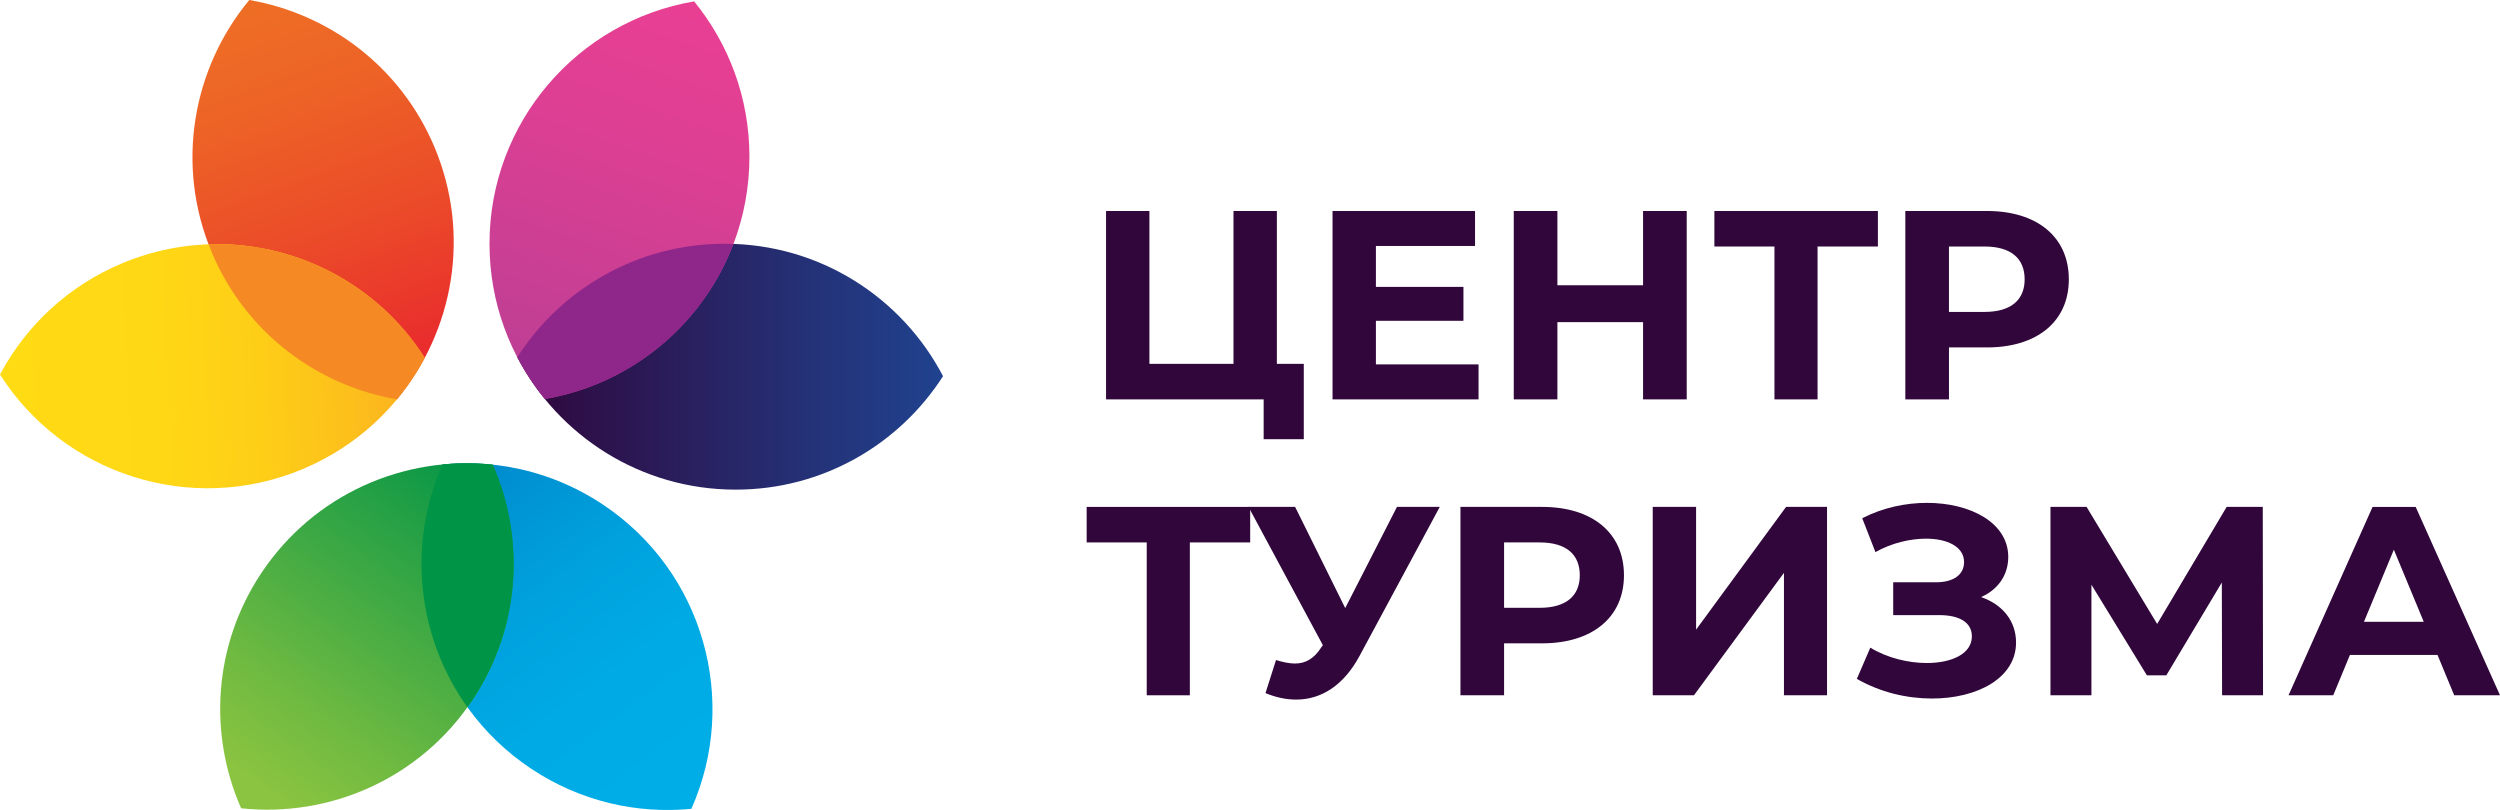 <?xml version="1.0" encoding="utf-8"?>
<!-- Generator: Adobe Illustrator 16.2.0, SVG Export Plug-In . SVG Version: 6.00 Build 0)  -->
<!DOCTYPE svg PUBLIC "-//W3C//DTD SVG 1.1//EN" "http://www.w3.org/Graphics/SVG/1.1/DTD/svg11.dtd">
<svg version="1.1" id="Слой_1" xmlns="http://www.w3.org/2000/svg" xmlns:xlink="http://www.w3.org/1999/xlink" x="0px" y="0px"
	 width="250px" height="81px" viewBox="0 0 250 81" enable-background="new 0 0 250 81" xml:space="preserve">
<g>
	<g>
		<polygon fill="#30063B" points="130.379,36.385 130.379,43.92 126.365,43.92 126.365,39.938 110.605,39.938 110.605,21.1 
			114.942,21.1 114.942,36.385 123.349,36.385 123.349,21.1 127.686,21.1 127.686,36.385 		"/>
		<polygon fill="#30063B" points="147.855,36.439 147.855,39.938 133.254,39.938 133.254,21.099 147.504,21.099 147.504,24.597 
			137.59,24.597 137.59,28.688 146.344,28.688 146.344,32.08 137.59,32.08 137.59,36.439 		"/>
		<polygon fill="#30063B" points="168.672,21.1 168.672,39.938 164.307,39.938 164.307,32.214 155.74,32.214 155.74,39.938 
			151.377,39.938 151.377,21.1 155.74,21.1 155.74,28.526 164.307,28.526 164.307,21.1 		"/>
		<polygon fill="#30063B" points="187.789,24.651 181.756,24.651 181.756,39.938 177.445,39.938 177.445,24.651 171.438,24.651 
			171.438,21.099 187.789,21.099 		"/>
		<path fill="#30063B" d="M206.883,27.935c0,4.197-3.152,6.808-8.189,6.808h-3.797v5.195h-4.365V21.099h8.162
			C203.73,21.099,206.883,23.71,206.883,27.935 M202.465,27.935c0-2.073-1.346-3.284-4.014-3.284h-3.555v6.54h3.555
			C201.119,31.191,202.465,29.979,202.465,27.935"/>
		<polygon fill="#30063B" points="125.018,54.243 118.984,54.243 118.984,69.528 114.673,69.528 114.673,54.243 108.666,54.243 
			108.666,50.69 125.018,50.69 		"/>
		<path fill="#30063B" d="M143.977,50.69l-8.027,14.91c-1.561,2.905-3.799,4.359-6.33,4.359c-0.998,0-2.02-0.215-3.072-0.646
			l1.053-3.309c0.699,0.214,1.318,0.349,1.885,0.349c1.078,0,1.912-0.483,2.641-1.615l0.16-0.217L124.85,50.69h4.662l5.01,10.118
			l5.174-10.118H143.977z"/>
		<path fill="#30063B" d="M162.396,57.527c0,4.196-3.152,6.807-8.191,6.807h-3.797v5.194h-4.363V50.69h8.16
			C159.244,50.69,162.396,53.301,162.396,57.527 M157.979,57.527c0-2.074-1.346-3.284-4.014-3.284h-3.557v6.538h3.557
			C156.633,60.781,157.979,59.569,157.979,57.527"/>
		<polygon fill="#30063B" points="165.273,50.69 169.609,50.69 169.609,62.963 178.607,50.69 182.703,50.69 182.703,69.528 
			178.395,69.528 178.395,57.285 169.395,69.528 165.273,69.528 		"/>
		<path fill="#30063B" d="M201.605,64.254c0,3.554-3.879,5.599-8.404,5.599c-2.506,0-5.172-0.619-7.516-1.965l1.346-3.122
			c1.725,1.05,3.826,1.535,5.658,1.535c2.479,0,4.498-0.917,4.498-2.665c0-1.426-1.293-2.125-3.26-2.125h-4.607v-3.283h4.285
			c1.777,0,2.801-0.782,2.801-2.02c0-1.535-1.67-2.342-3.799-2.342c-1.59,0-3.447,0.43-5.064,1.345l-1.32-3.389
			c2.047-1.05,4.311-1.536,6.467-1.536c4.363,0,8.135,1.992,8.135,5.41c0,1.831-1.051,3.282-2.719,4.01
			C200.285,60.459,201.605,62.128,201.605,64.254"/>
		<polygon fill="#30063B" points="222.209,69.528 222.182,58.251 216.631,67.536 214.691,67.536 209.143,58.47 209.143,69.528 
			205.047,69.528 205.047,50.69 208.658,50.69 215.715,62.396 222.666,50.69 226.277,50.69 226.303,69.528 		"/>
		<path fill="#30063B" d="M243.75,65.491h-8.756l-1.67,4.037h-4.471l8.404-18.838h4.311L250,69.528h-4.58L243.75,65.491z
			 M242.377,62.183l-2.992-7.214l-2.99,7.214H242.377z"/>
	</g>
	<g>
		<defs>
			<path id="SVGID_1_" d="M44.266,46.442c-4.79,10.753-1.273,23.702,8.867,30.441c4.908,3.263,10.56,4.528,16.003,4
				c4.789-10.755,1.274-23.704-8.867-30.441c-4.19-2.786-8.924-4.115-13.607-4.115C45.861,46.325,45.062,46.364,44.266,46.442"/>
		</defs>
		<clipPath id="SVGID_2_">
			<use xlink:href="#SVGID_1_"  overflow="visible"/>
		</clipPath>
		
			<linearGradient id="SVGID_3_" gradientUnits="userSpaceOnUse" x1="-438.568" y1="249.75" x2="-437.581" y2="249.75" gradientTransform="matrix(26.2 35.525 35.525 -26.2 2661.688 22169.781)">
			<stop  offset="0" style="stop-color:#0083C8"/>
			<stop  offset="0.135" style="stop-color:#0090D1"/>
			<stop  offset="0.389" style="stop-color:#00A1DD"/>
			<stop  offset="0.664" style="stop-color:#00ABE5"/>
			<stop  offset="1" style="stop-color:#00AEE7"/>
		</linearGradient>
		<polygon clip-path="url(#SVGID_2_)" fill="url(#SVGID_3_)" points="61.789,29.888 90.702,69.052 51.612,97.853 22.699,58.688 		
			"/>
	</g>
	<g>
		<g>
			<g>
				<defs>
					<rect id="SVGID_4_" x="22.02" y="46.329" width="29.344" height="34.639"/>
				</defs>
				<clipPath id="SVGID_5_">
					<use xlink:href="#SVGID_4_"  overflow="visible"/>
				</clipPath>
				<g clip-path="url(#SVGID_5_)">
					<defs>
						<path id="SVGID_6_" d="M47.244,70.002c4.825-7.246,5.291-16.116,2.028-23.534c-8.831-0.944-17.873,2.931-23.133,10.829
							c-4.826,7.246-5.292,16.114-2.028,23.532C32.943,81.771,41.984,77.9,47.244,70.002"/>
					</defs>
					<clipPath id="SVGID_7_">
						<use xlink:href="#SVGID_6_"  overflow="visible"/>
					</clipPath>
					
						<linearGradient id="SVGID_8_" gradientUnits="userSpaceOnUse" x1="-449.934" y1="247.514" x2="-448.947" y2="247.514" gradientTransform="matrix(-23.535 32.861 32.861 23.535 -18673.852 9006.281)">
						<stop  offset="0" style="stop-color:#009447"/>
						<stop  offset="0.259" style="stop-color:#27A145"/>
						<stop  offset="0.765" style="stop-color:#6FBA41"/>
						<stop  offset="1" style="stop-color:#8BC440"/>
					</linearGradient>
					<polygon clip-path="url(#SVGID_7_)" fill="url(#SVGID_8_)" points="69.712,57.813 41.792,96.756 3.671,69.483 31.591,30.54 
											"/>
				</g>
			</g>
		</g>
	</g>
	<g>
		<defs>
			<path id="SVGID_9_" d="M51.73,35.722c4.105,7.868,12.34,13.242,21.836,13.242c8.712,0,16.363-4.525,20.737-11.346
				c-4.105-7.869-12.341-13.244-21.837-13.244C63.754,24.374,56.104,28.9,51.73,35.722"/>
		</defs>
		<clipPath id="SVGID_10_">
			<use xlink:href="#SVGID_9_"  overflow="visible"/>
		</clipPath>
		
			<linearGradient id="SVGID_11_" gradientUnits="userSpaceOnUse" x1="-432.706" y1="243.487" x2="-431.719" y2="243.487" gradientTransform="matrix(43.119 0 0 -43.119 18709.688 10535.625)">
			<stop  offset="0" style="stop-color:#30063B"/>
			<stop  offset="0.053" style="stop-color:#2F0A40"/>
			<stop  offset="0.692" style="stop-color:#243278"/>
			<stop  offset="1" style="stop-color:#20428E"/>
		</linearGradient>
		<rect x="51.73" y="24.374" clip-path="url(#SVGID_10_)" fill="url(#SVGID_11_)" width="42.574" height="24.59"/>
	</g>
	<g>
		<defs>
			<path id="SVGID_12_" d="M48.95,24.374c0,5.889,2.075,11.293,5.53,15.526c11.616-1.975,20.462-12.068,20.462-24.235
				c0-5.889-2.076-11.291-5.53-15.526C57.797,2.111,48.95,12.208,48.95,24.374"/>
		</defs>
		<clipPath id="SVGID_13_">
			<use xlink:href="#SVGID_12_"  overflow="visible"/>
		</clipPath>
		
			<linearGradient id="SVGID_14_" gradientUnits="userSpaceOnUse" x1="-436.43" y1="232.801" x2="-435.443" y2="232.801" gradientTransform="matrix(13.766 -39.522 -39.522 -13.766 15263.547 -14003.594)">
			<stop  offset="0" style="stop-color:#BA3F94"/>
			<stop  offset="0.015" style="stop-color:#BB3F94"/>
			<stop  offset="0.651" style="stop-color:#DC3F93"/>
			<stop  offset="1" style="stop-color:#E83F93"/>
		</linearGradient>
		<polygon clip-path="url(#SVGID_13_)" fill="url(#SVGID_14_)" points="36.587,35.597 51.763,-7.926 87.306,4.441 72.13,47.965 		
			"/>
	</g>
	<g>
		<defs>
			<path id="SVGID_15_" d="M21.178,25.244c3.378,8.022,10.521,13.311,18.512,14.693c5.668-6.831,7.434-16.498,3.751-25.243
				C40.063,6.672,32.92,1.382,24.93,0C19.261,6.831,17.495,16.499,21.178,25.244"/>
		</defs>
		<clipPath id="SVGID_16_">
			<use xlink:href="#SVGID_15_"  overflow="visible"/>
		</clipPath>
		
			<linearGradient id="SVGID_17_" gradientUnits="userSpaceOnUse" x1="-442.851" y1="231.223" x2="-441.865" y2="231.223" gradientTransform="matrix(-14.432 -39.744 -39.744 14.432 2838 -20897.453)">
			<stop  offset="0" style="stop-color:#E8242E"/>
			<stop  offset="0.436" style="stop-color:#EB4B29"/>
			<stop  offset="0.786" style="stop-color:#ED6426"/>
			<stop  offset="1" style="stop-color:#EE6D25"/>
		</linearGradient>
		<polygon clip-path="url(#SVGID_16_)" fill="url(#SVGID_17_)" points="20.947,49.432 4.669,4.652 43.672,-9.496 59.949,35.284 		
			"/>
	</g>
	<g>
		<defs>
			<path id="SVGID_18_" d="M12.181,26.341C6.749,28.625,2.566,32.63,0,37.454c6.325,9.931,19.072,14.162,30.297,9.444
				c5.433-2.285,9.615-6.289,12.181-11.114c-4.569-7.173-12.49-11.371-20.767-11.371C18.53,24.413,15.297,25.032,12.181,26.341"/>
		</defs>
		<clipPath id="SVGID_19_">
			<use xlink:href="#SVGID_18_"  overflow="visible"/>
		</clipPath>
		
			<linearGradient id="SVGID_20_" gradientUnits="userSpaceOnUse" x1="-451.643" y1="238.885" x2="-450.656" y2="238.885" gradientTransform="matrix(-41.964 1.776 1.776 41.964 -19334.625 -9185.281)">
			<stop  offset="0" style="stop-color:#FBAE20"/>
			<stop  offset="0.158" style="stop-color:#FCBE1C"/>
			<stop  offset="0.394" style="stop-color:#FECE17"/>
			<stop  offset="0.656" style="stop-color:#FFD815"/>
			<stop  offset="0.995" style="stop-color:#FFDB14"/>
			<stop  offset="1" style="stop-color:#FFDB14"/>
		</linearGradient>
		<polygon clip-path="url(#SVGID_19_)" fill="url(#SVGID_20_)" points="43.628,51.566 0.076,53.408 -1.151,24.46 42.402,22.618 		
			"/>
	</g>
	<g>
		<path fill="#009447" d="M45.996,46.339l-0.094,0.004c-0.546,0.018-1.094,0.051-1.637,0.102c-3.575,8.033-2.517,17.287,2.47,24.267
			c0.17-0.236,0.347-0.467,0.509-0.711c4.825-7.244,5.291-16.114,2.028-23.532c-0.547-0.059-1.095-0.098-1.642-0.119
			c-0.008,0-0.016,0-0.023,0C47.068,46.325,46.531,46.323,45.996,46.339"/>
		<path fill="#8F268A" d="M73.339,24.406c-0.291-0.012-0.579-0.031-0.872-0.031c-8.713,0-16.363,4.525-20.737,11.348
			c0.254,0.488,0.525,0.965,0.811,1.432c0.003,0.007,0.007,0.013,0.011,0.019c0.28,0.459,0.577,0.906,0.885,1.345
			c0.019,0.026,0.037,0.051,0.054,0.076c0.317,0.447,0.649,0.881,0.994,1.304C63.158,38.424,70.286,32.418,73.339,24.406"/>
		<path fill="#F58A24" d="M20.868,24.428c0.103,0.271,0.195,0.545,0.309,0.814c3.378,8.023,10.521,13.311,18.512,14.695
			c0.351-0.423,0.686-0.857,1.007-1.301c0.005-0.007,0.01-0.013,0.014-0.02c0.315-0.436,0.613-0.882,0.897-1.336
			c0.017-0.025,0.034-0.053,0.049-0.079c0.288-0.464,0.562-0.938,0.818-1.42C37.751,28.365,29.446,24.131,20.868,24.428"/>
	</g>
</g>
</svg>

